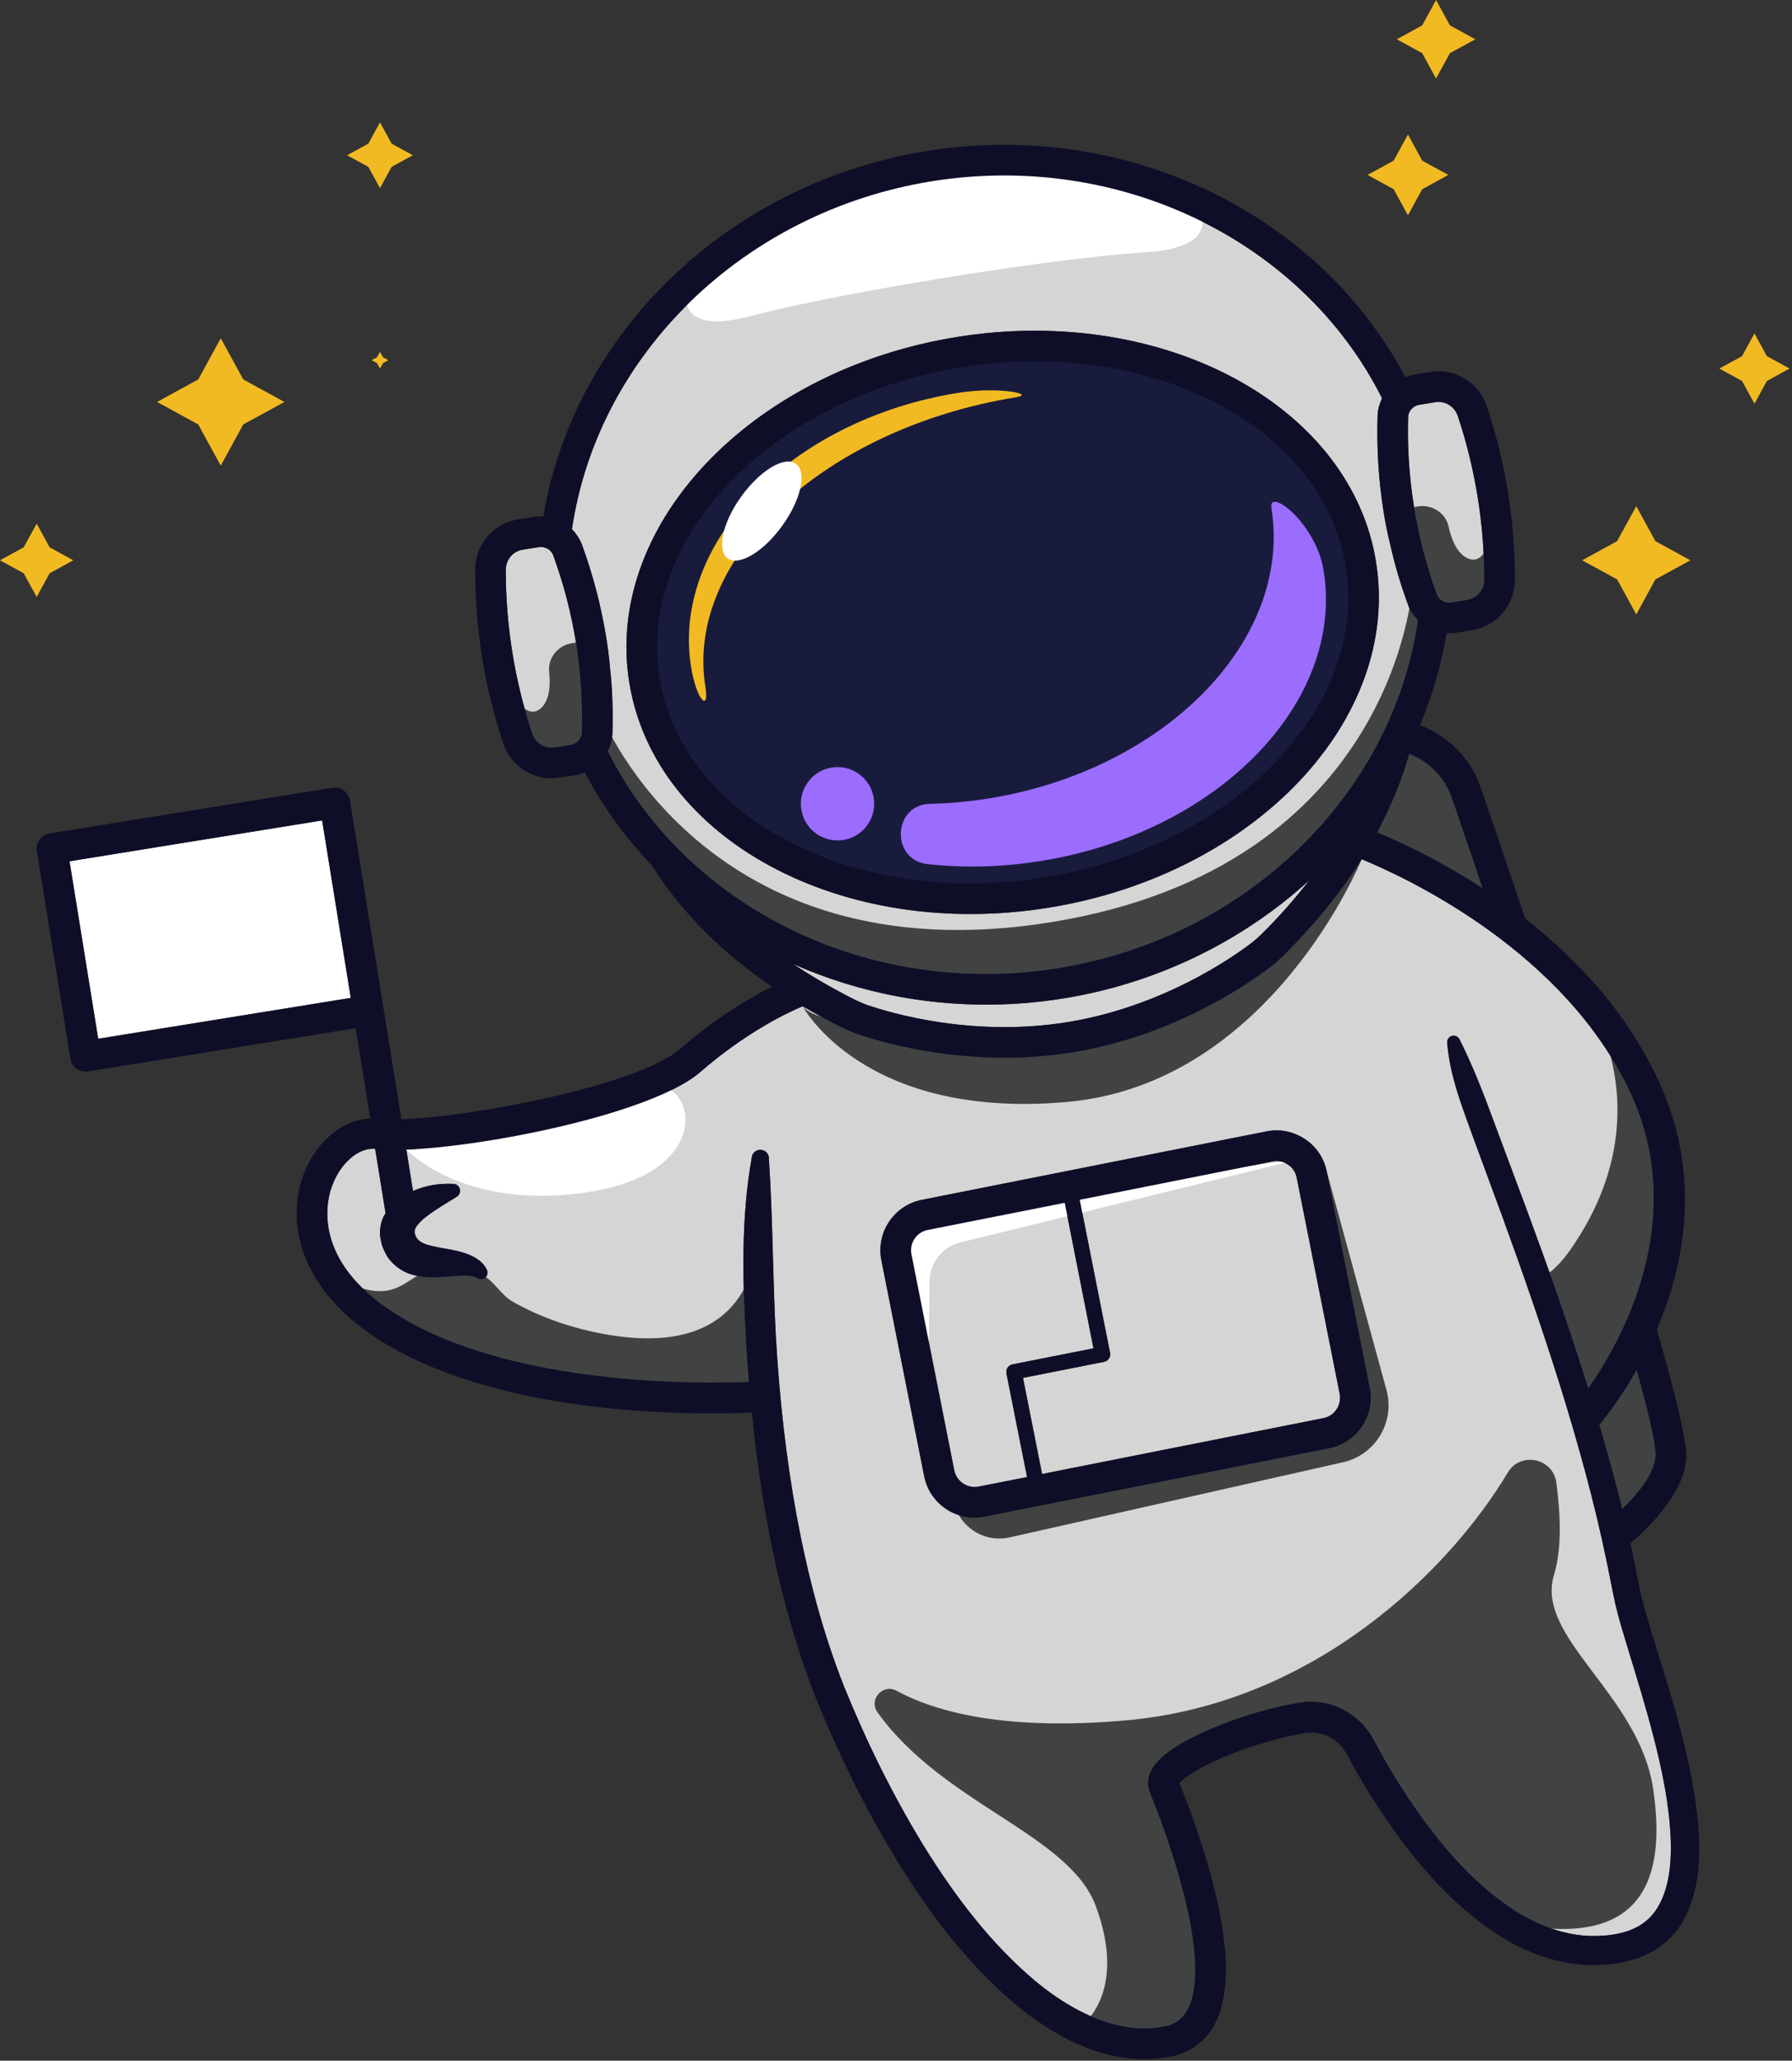 <?xml version="1.0" encoding="UTF-8" standalone="no"?> <svg xmlns="http://www.w3.org/2000/svg" xmlns:xlink="http://www.w3.org/1999/xlink" xmlns:serif="http://www.serif.com/" width="100%" height="100%" viewBox="0 0 542 623" xml:space="preserve" style="fill-rule:evenodd;clip-rule:evenodd;stroke-linejoin:round;stroke-miterlimit:2;"><rect x="0" y="0" width="542" height="623" fill="#333333" stroke="none"/> <g transform="matrix(1,0,0,1,-1117.75,-1227.45)"> <path d="M1556.9,1468.7C1595.64,1581.72 1619.23,1657.99 1618.49,1667.73C1617.65,1678.71 1597.63,1693.86 1583.45,1702.02L1486.47,1618.47L1517.52,1453.97L1536.28,1453.97C1545.6,1453.97 1553.89,1459.9 1556.9,1468.7Z" style="fill:rgb(65,67,67);fill-rule:nonzero;"></path> </g> <g transform="matrix(1,0,0,1,-1117.75,-1227.45)"> <path d="M1565.66,1465.69C1589.34,1534.83 1628.87,1653.04 1627.75,1668.42C1626.18,1689.04 1589.29,1709.43 1585.08,1711.7L1582.25,1713.18L1476.41,1621.99L1509.82,1444.7L1536.28,1444.7C1549.54,1444.7 1561.35,1453.13 1565.66,1465.69ZM1618.49,1667.73C1619.23,1657.99 1595.64,1581.72 1556.9,1468.7C1553.89,1459.9 1545.6,1453.97 1536.28,1453.97L1517.52,1453.97L1486.47,1618.47L1583.45,1702.02C1597.63,1693.86 1617.65,1678.71 1618.49,1667.73Z" style="fill:rgb(15,14,40);fill-rule:nonzero;"></path> </g> <g transform="matrix(1,0,0,1,-1117.75,-1227.45)"> <path d="M1408,1335.23C1467.66,1325.59 1522.04,1353.8 1529.19,1398.1C1536.36,1442.45 1493.64,1486.35 1433.98,1495.99C1374.32,1505.63 1319.99,1477.41 1312.83,1433.06C1305.67,1388.75 1348.34,1344.87 1408,1335.23Z" style="fill:rgb(25,27,61);fill-rule:nonzero;"></path> </g> <g transform="matrix(1,0,0,1,-1117.75,-1227.45)"> <path d="M1284.3,1394.11C1284.59,1394.39 1284.83,1394.77 1285,1395.22L1285.05,1395.25C1286.6,1399.6 1288,1403.93 1289.14,1408.35C1290.28,1412.76 1291.23,1417.21 1291.95,1421.69C1293.4,1430.66 1293.99,1439.81 1293.73,1448.96C1293.72,1449.48 1293.56,1449.93 1293.38,1450.28C1293.21,1450.69 1292.99,1451.05 1292.71,1451.33L1292.71,1451.38C1292.07,1452.04 1291.25,1452.5 1290.34,1452.65L1285.49,1453.44C1282.52,1453.92 1279.69,1452.12 1278.71,1449.23C1273.4,1433.23 1270.72,1416.63 1270.72,1399.78C1270.73,1396.68 1272.86,1394.13 1275.83,1393.65L1280.68,1392.86C1281.59,1392.72 1282.51,1392.9 1283.29,1393.33L1283.39,1393.36C1283.74,1393.54 1284.07,1393.82 1284.3,1394.11Z" style="fill:rgb(214,213,213);fill-rule:nonzero;"></path> </g> <g transform="matrix(1,0,0,1,-1117.75,-1227.45)"> <path d="M1551.9,1349.04C1554.83,1348.57 1557.69,1350.31 1558.68,1353.25C1563.99,1369.24 1566.67,1385.85 1566.67,1402.7C1566.65,1405.76 1564.49,1408.36 1561.56,1408.83L1556.71,1409.61C1555.75,1409.77 1554.83,1409.59 1554.05,1409.15L1554,1409.11C1553.64,1408.94 1553.32,1408.66 1553.04,1408.38C1552.75,1408.05 1552.5,1407.67 1552.33,1407.18C1549.15,1398.54 1546.88,1389.71 1545.43,1380.74C1545.16,1379.09 1544.93,1377.39 1544.71,1375.69C1543.8,1368.38 1543.41,1360.98 1543.66,1353.52C1543.67,1353 1543.78,1352.56 1543.95,1352.16C1544.13,1351.8 1544.35,1351.44 1544.64,1351.15L1544.67,1351.1C1545.27,1350.44 1546.09,1349.98 1547.05,1349.83L1551.9,1349.04Z" style="fill:rgb(214,213,213);fill-rule:nonzero;"></path> </g> <g transform="matrix(1,0,0,1,-1117.75,-1227.45)"> <path d="M1439.36,1529.31C1468.04,1524.67 1493.67,1511.85 1513.68,1493.64C1509.37,1499.22 1504.54,1504.74 1499.11,1510.08C1498.26,1510.92 1497.35,1511.68 1496.39,1512.44C1490.59,1516.9 1469.3,1531.84 1440.52,1536.49C1411.75,1541.14 1386.88,1533.65 1379.92,1531.26C1378.82,1530.83 1377.72,1530.39 1376.65,1529.86C1369.81,1526.46 1363.49,1522.79 1357.6,1518.86C1382.32,1529.84 1410.73,1533.93 1439.36,1529.31Z" style="fill:rgb(214,213,213);fill-rule:nonzero;"></path> </g> <g transform="matrix(1,0,0,1,-1117.75,-1227.45)"> <path d="M1434.93,1501.86C1372.67,1511.92 1315.78,1481.4 1308.09,1433.83C1307.85,1432.36 1307.66,1430.84 1307.51,1429.37C1303.18,1383.41 1346.76,1339.1 1407.06,1329.35C1467.39,1319.61 1522.71,1347.94 1533.08,1392.92C1533.41,1394.37 1533.7,1395.87 1533.93,1397.34C1541.62,1444.91 1497.23,1491.79 1434.93,1501.86ZM1545.14,1413.22C1545.02,1413.05 1544.89,1412.89 1544.77,1412.72C1544.33,1411.99 1543.92,1411.21 1543.65,1410.41L1543.64,1410.36C1541.39,1404.25 1539.53,1397.98 1538.14,1391.68C1537.35,1388.57 1536.74,1385.38 1536.23,1382.23C1535.85,1379.85 1535.55,1377.45 1535.26,1375.06C1534.47,1367.82 1534.18,1360.54 1534.41,1353.23L1534.4,1353.18C1534.41,1352.34 1534.55,1351.47 1534.74,1350.64C1534.81,1350.44 1534.87,1350.25 1534.93,1350.05C1535.15,1349.36 1535.37,1348.71 1535.65,1348.1C1535.69,1348.05 1535.72,1347.95 1535.75,1347.85C1511.74,1300.05 1456.08,1273.13 1399.45,1282.28C1342.82,1291.43 1298.52,1334.5 1290.74,1387.44L1290.91,1387.64C1291.41,1388.13 1291.83,1388.67 1292.21,1389.26C1292.33,1389.43 1292.49,1389.59 1292.57,1389.77C1293.01,1390.5 1293.42,1391.23 1293.74,1392.07C1297.11,1401.29 1299.57,1410.7 1301.1,1420.21C1301.62,1423.42 1302.05,1426.63 1302.28,1429.83C1302.5,1431.44 1302.61,1433.02 1302.73,1434.64C1303.05,1439.52 1303.13,1444.39 1302.98,1449.25C1302.93,1450.15 1302.79,1451.02 1302.6,1451.84C1302.54,1452.04 1302.47,1452.24 1302.41,1452.44C1302.23,1453.08 1302.01,1453.72 1301.69,1454.34C1301.66,1454.44 1301.63,1454.54 1301.59,1454.64C1325.65,1502.43 1381.25,1529.31 1437.88,1520.16C1494.52,1511.01 1538.87,1467.98 1546.61,1415.05L1546.42,1414.8C1545.97,1414.31 1545.55,1413.76 1545.14,1413.22Z" style="fill:rgb(214,213,213);fill-rule:nonzero;"></path> </g> <g transform="matrix(1,0,0,1,-1117.75,-1227.45)"> <path d="M1533.08,1392.92C1533.41,1394.37 1533.7,1395.87 1533.93,1397.34C1541.62,1444.91 1497.23,1491.79 1434.93,1501.86C1372.67,1511.92 1315.78,1481.4 1308.09,1433.83C1307.85,1432.36 1307.66,1430.84 1307.51,1429.37C1303.18,1383.41 1346.76,1339.1 1407.06,1329.35C1467.39,1319.61 1522.71,1347.94 1533.08,1392.92ZM1524.78,1398.81C1517.92,1356.32 1465.76,1329.26 1408.53,1338.5C1351.31,1347.75 1310.37,1389.85 1317.24,1432.35C1324.11,1474.89 1376.22,1501.96 1433.45,1492.71C1490.68,1483.46 1531.66,1441.36 1524.78,1398.81Z" style="fill:rgb(15,14,40);fill-rule:nonzero;"></path> </g> <g transform="matrix(1,0,0,1,-1117.75,-1227.45)"> <path d="M1502.29,1380.99C1508.72,1420.79 1470.38,1460.18 1416.85,1468.83C1410.82,1469.8 1404.85,1470.34 1399,1470.48C1387.74,1470.75 1387.09,1487.46 1398.29,1488.69C1409.23,1489.89 1420.82,1489.64 1432.65,1487.73C1486.18,1479.08 1524.51,1439.69 1518.08,1399.9C1515.75,1385.46 1501.27,1374.67 1502.29,1380.99Z" style="fill:rgb(155,109,255);fill-rule:nonzero;"></path> </g> <g transform="matrix(1,0,0,1,-1117.75,-1227.45)"> <path d="M1382.01,1468.67C1382.99,1474.72 1378.88,1480.41 1372.83,1481.39C1366.79,1482.36 1361.09,1478.26 1360.12,1472.21C1359.14,1466.17 1363.25,1460.47 1369.29,1459.5C1375.34,1458.52 1381.03,1462.63 1382.01,1468.67Z" style="fill:rgb(155,109,255);fill-rule:nonzero;"></path> </g> <g transform="matrix(1,0,0,1,-1117.75,-1227.45)"> <path d="M1331.1,1435.13C1324.82,1396.23 1366.98,1356.94 1425.13,1347.54C1431.1,1346.58 1419.67,1344.25 1407.44,1346.23C1356.88,1354.39 1320.72,1391.59 1326.78,1429.13C1328.43,1439.34 1332.35,1442.83 1331.1,1435.13Z" style="fill:rgb(242,186,34);fill-rule:nonzero;"></path> </g> <g transform="matrix(1,0,0,1,-1117.75,-1227.45)"> <path d="M1561.64,1396.23C1558.4,1394.75 1556.74,1390.53 1555.89,1386.66C1554.98,1382.51 1550.87,1379.87 1546.68,1380.55L1541.18,1381.45L1544.93,1404.7C1544.93,1404.7 1539.92,1489.4 1435.64,1506.25C1331.35,1523.1 1299.92,1444.29 1299.92,1444.29L1296.17,1421.04L1290.66,1421.92C1286.46,1422.59 1283.4,1426.38 1283.84,1430.61C1284.25,1434.56 1284.01,1439.09 1281.4,1441.51C1276.15,1446.38 1270.71,1433.5 1270.71,1433.5C1279.04,1472.58 1297.45,1455.68 1297.45,1455.68C1297.45,1455.68 1302.8,1474.39 1338.7,1502.91C1374.61,1531.43 1438.73,1525.39 1438.73,1525.39C1438.73,1525.39 1501.5,1510.93 1526.59,1472.56C1551.68,1434.18 1550.87,1414.74 1550.87,1414.74C1550.87,1414.74 1573.66,1424.98 1569.26,1385.27C1569.26,1385.27 1568.16,1399.2 1561.64,1396.23Z" style="fill:rgb(65,67,67);fill-rule:nonzero;"></path> </g> <g transform="matrix(1,0,0,1,-1117.75,-1227.45)"> <path d="M1478.92,1288.35C1444,1269.25 1398.43,1275.83 1398.43,1275.83C1398.43,1275.83 1353.11,1283.94 1325.98,1313.06C1325.98,1313.06 1319.25,1329.86 1345.3,1322.9C1371.36,1315.94 1436.76,1305.38 1463.68,1303.78C1490.6,1302.18 1478.92,1288.35 1478.92,1288.35Z" style="fill:white;fill-rule:nonzero;"></path> </g> <g transform="matrix(1,0,0,1,-1117.75,-1227.45)"> <path d="M1354.33,1386.42C1348.63,1394.31 1341.25,1398.71 1337.84,1396.25C1334.43,1393.79 1336.28,1385.4 1341.98,1377.51C1347.68,1369.61 1355.06,1365.21 1358.47,1367.67C1361.88,1370.13 1360.02,1378.52 1354.33,1386.42Z" style="fill:white;fill-rule:nonzero;"></path> </g> <g transform="matrix(1,0,0,1,-1117.75,-1227.45)"> <path d="M1215.18,1475.48L1223.85,1529.14L1147.45,1541.49L1138.78,1487.83L1215.18,1475.48Z" style="fill:white;fill-rule:nonzero;"></path> </g> <g transform="matrix(1,0,0,1,-1117.75,-1227.45)"> <path d="M1439.78,1591.09L1448.48,1635.08L1423.96,1639.93C1423.38,1640.07 1422.87,1640.39 1422.48,1640.92C1422.14,1641.44 1422.06,1642.07 1422.15,1642.66L1428.39,1674L1413.74,1676.88C1410.52,1677.59 1407.07,1675.38 1406.38,1672.01L1393.43,1606.65C1392.75,1603.29 1394.93,1599.98 1398.3,1599.3L1439.78,1591.09Z" style="fill:rgb(214,213,213);fill-rule:nonzero;"></path> </g> <g transform="matrix(1,0,0,1,-1117.75,-1227.45)"> <path d="M1522.95,1648.86C1523.26,1650.5 1522.92,1652.15 1522.01,1653.52C1521.07,1654.94 1519.67,1655.87 1518.03,1656.18L1432.93,1673.07L1427.16,1644.01L1451.68,1639.16C1452.27,1639.06 1452.82,1638.69 1453.16,1638.17C1453.5,1637.64 1453.64,1637.06 1453.49,1636.43L1444.32,1590.17L1502.63,1578.59C1502.72,1578.57 1502.77,1578.57 1502.86,1578.55C1504.41,1578.3 1505.97,1578.66 1507.29,1579.53C1508.7,1580.43 1509.64,1581.87 1509.95,1583.51L1522.95,1648.86Z" style="fill:rgb(214,213,213);fill-rule:nonzero;"></path> </g> <g transform="matrix(1,0,0,1,-1117.75,-1227.45)"> <path d="M1529.69,1658.66C1532,1655.24 1532.84,1651.11 1532.04,1647.02L1519.04,1581.67C1518.24,1577.62 1515.89,1574.1 1512.47,1571.84C1509,1569.53 1504.83,1568.66 1500.83,1569.49L1396.5,1590.2C1388.13,1591.88 1382.65,1600.09 1384.33,1608.45L1397.29,1673.81C1398.94,1681.99 1406.8,1687.39 1414.99,1686.06C1415.17,1686.03 1415.36,1686.01 1415.54,1685.98L1519.83,1665.28C1523.92,1664.47 1527.39,1662.13 1529.69,1658.66ZM1239.8,1626.12C1212.49,1610.21 1216.18,1591.78 1218,1586.51C1220.41,1579.31 1226.2,1574.2 1231.22,1574.8L1234.37,1594.24C1234.1,1594.66 1233.87,1594.98 1233.67,1595.43C1232.88,1597.25 1232.55,1599.27 1232.72,1601.22C1232.87,1602.13 1233.07,1603.08 1233.31,1603.98C1233.59,1604.83 1233.99,1605.56 1234.36,1606.4C1236,1609.6 1239.45,1612.05 1242.43,1612.79C1245.44,1613.67 1248.07,1613.71 1250.44,1613.56C1255.21,1613.45 1259.14,1612.48 1261.88,1613.73L1262.39,1613.98C1262.89,1614.23 1263.51,1614.27 1264.08,1613.99C1265.08,1613.5 1265.49,1612.3 1265,1611.3C1263.59,1608.39 1260.46,1606.97 1258.03,1606.19C1255.51,1605.42 1253.15,1605.05 1251.03,1604.69C1248.94,1604.28 1247,1603.89 1245.73,1603.29C1244.46,1602.65 1244.05,1602.2 1243.59,1601.38C1243.1,1600.34 1243.07,1599.87 1243.21,1599.33C1243.29,1598.62 1244.22,1597.43 1245.49,1596.24C1248.16,1593.89 1252.02,1591.67 1255.77,1589.32L1255.94,1589.2C1256.5,1588.88 1256.87,1588.26 1256.89,1587.55C1256.95,1586.41 1256.08,1585.43 1254.95,1585.37C1250.74,1585.16 1246.7,1585.77 1242.66,1587.5L1240.65,1575.01C1265.42,1574.06 1315.15,1564.05 1329.56,1551.54C1343.19,1539.72 1355.46,1533.79 1360.52,1531.66C1364.4,1533.89 1368.33,1536.12 1372.55,1538.16C1373.97,1538.82 1375.44,1539.48 1376.89,1540C1384.35,1542.59 1411.08,1550.62 1442.01,1545.62C1472.93,1540.63 1495.78,1524.59 1502.04,1519.78C1503.3,1518.82 1504.48,1517.74 1505.58,1516.67C1515.18,1507.23 1523.17,1497.4 1529.59,1487.21C1544.38,1493.31 1591.08,1515.39 1610.83,1557.68C1628.86,1596.36 1608.07,1633.04 1598.12,1647.23C1597.82,1646.29 1597.52,1645.31 1597.23,1644.37C1591.73,1626.86 1585.61,1609.63 1579.27,1592.49L1569.68,1566.82C1566.57,1558.31 1563.27,1549.83 1559.25,1541.79L1559.19,1541.66C1558.84,1540.97 1558.06,1540.48 1557.23,1540.57C1556.16,1540.65 1555.33,1541.63 1555.46,1542.73C1556.25,1552.28 1559.52,1560.86 1562.64,1569.46L1572.09,1595.11C1578.33,1612.22 1584.29,1629.37 1589.72,1646.71C1595.11,1664.05 1599.95,1681.53 1603.65,1699.24C1604.58,1703.78 1605.33,1707.84 1606.4,1712.73C1607.53,1717.39 1608.89,1721.77 1610.21,1726.15C1612.89,1734.87 1615.55,1743.55 1617.8,1752.24C1620.05,1760.94 1621.94,1769.69 1622.74,1778.44C1623.52,1787.04 1623.33,1796.04 1619.83,1802.84C1618.12,1806.22 1615.58,1808.79 1612.22,1810.36C1608.96,1811.97 1604.84,1812.64 1600.78,1812.73C1592.6,1812.97 1584.46,1810.25 1577.23,1805.88C1562.59,1796.89 1551.13,1782.64 1541.55,1767.76C1539.16,1764.01 1536.89,1760.15 1534.76,1756.23L1533.15,1753.25C1532.42,1751.96 1531.62,1750.77 1530.69,1749.66C1528.87,1747.41 1526.51,1745.59 1523.95,1744.27C1521.35,1742.95 1518.49,1742.1 1515.55,1741.96C1514.12,1741.82 1512.64,1741.92 1511.17,1742.15C1509.93,1742.31 1508.79,1742.54 1507.61,1742.78C1502.88,1743.68 1498.34,1744.98 1493.83,1746.41C1489.34,1747.93 1484.96,1749.58 1480.6,1751.65C1478.42,1752.66 1476.25,1753.8 1474.11,1755.09C1471.94,1756.43 1469.82,1757.85 1467.67,1760.21C1466.65,1761.46 1465.29,1762.94 1464.99,1766.04C1464.8,1767.44 1465.61,1769.56 1465.67,1769.64L1466.3,1771.23L1468.73,1777.55C1470.26,1781.76 1471.69,1785.99 1473.04,1790.28C1475.63,1798.78 1477.88,1807.47 1478.85,1816.05C1479.31,1820.34 1479.43,1824.59 1478.89,1828.53C1478.35,1832.46 1476.99,1835.92 1474.76,1837.83C1473.66,1838.85 1472.27,1839.55 1470.69,1839.94C1468.98,1840.36 1466.85,1840.56 1464.9,1840.69C1460.93,1840.82 1456.88,1840.16 1452.93,1838.96C1445.02,1836.49 1437.57,1831.92 1430.9,1826.38C1417.5,1815.16 1406.58,1800.74 1397.17,1785.54C1387.8,1770.25 1379.77,1753.95 1373.06,1737.38C1366.47,1720.75 1361.96,1703.27 1358.68,1685.59C1355.44,1667.85 1353.47,1649.86 1352.43,1631.82C1351.44,1613.77 1351.52,1595.68 1350.29,1577.57L1350.32,1577.48C1350.23,1576.32 1349.35,1575.28 1348.15,1575.1C1346.75,1574.86 1345.4,1575.78 1345.16,1577.18C1341.88,1595.55 1342.32,1613.97 1343.37,1632.34C1343.59,1636.63 1343.91,1640.94 1344.23,1645.25C1328.28,1645.86 1274.13,1646.25 1239.8,1626.12Z" style="fill:rgb(214,213,213);fill-rule:nonzero;"></path> </g> <g transform="matrix(1,0,0,1,-1117.75,-1227.45)"> <path d="M1398.66,1633.04L1398.91,1614.73C1398.99,1609.18 1402.81,1604.38 1408.2,1603.06L1511.23,1577.79C1511.23,1577.79 1392.49,1594.22 1392.38,1595.33C1392.27,1596.44 1393.75,1621.31 1398.66,1633.04Z" style="fill:white;fill-rule:nonzero;"></path> </g> <g transform="matrix(1,0,0,1,-1117.75,-1227.45)"> <path d="M1394.31,1658.8L1407.39,1684.81C1410.3,1690.6 1416.79,1693.67 1423.11,1692.24L1523.96,1669.52C1533.77,1667.31 1539.75,1657.36 1537.09,1647.66L1519.04,1581.67L1527.78,1644.84C1528.85,1652.59 1523.68,1659.82 1515.99,1661.31L1411.83,1681.42L1394.31,1658.8Z" style="fill:rgb(65,67,67);fill-rule:nonzero;"></path> </g> <g transform="matrix(1,0,0,1,-1117.75,-1227.45)"> <path d="M1532.04,1647.02C1532.84,1651.11 1532,1655.24 1529.69,1658.66C1527.39,1662.13 1523.92,1664.47 1519.83,1665.28L1415.54,1685.98C1415.36,1686.01 1415.17,1686.03 1414.99,1686.06C1406.8,1687.39 1398.94,1681.99 1397.29,1673.81L1384.33,1608.45C1382.65,1600.09 1388.13,1591.88 1396.5,1590.2L1500.83,1569.49C1504.83,1568.66 1509,1569.53 1512.47,1571.84C1515.89,1574.1 1518.24,1577.62 1519.04,1581.67L1532.04,1647.02ZM1522.01,1653.52C1522.92,1652.15 1523.26,1650.5 1522.95,1648.86L1509.95,1583.51C1509.64,1581.87 1508.7,1580.43 1507.29,1579.53C1505.97,1578.66 1504.41,1578.3 1502.86,1578.55C1502.77,1578.57 1502.72,1578.57 1502.63,1578.59L1444.32,1590.17L1453.49,1636.43C1453.64,1637.06 1453.5,1637.64 1453.16,1638.17C1452.82,1638.69 1452.27,1639.06 1451.68,1639.16L1427.16,1644.01L1432.93,1673.07L1518.03,1656.18C1519.67,1655.87 1521.07,1654.94 1522.01,1653.52ZM1448.48,1635.08L1439.78,1591.09L1398.3,1599.3C1394.93,1599.98 1392.75,1603.29 1393.43,1606.65L1406.38,1672.01C1407.07,1675.38 1410.52,1677.59 1413.74,1676.88L1428.39,1674L1422.15,1642.66C1422.06,1642.07 1422.14,1641.44 1422.48,1640.92C1422.87,1640.39 1423.38,1640.07 1423.96,1639.93L1448.48,1635.08Z" style="fill:rgb(15,14,40);fill-rule:nonzero;"></path> </g> <g transform="matrix(1,0,0,1,-1117.75,-1227.45)"> <path d="M1360.52,1531.66C1360.52,1531.66 1378.78,1566.11 1440.5,1560.59C1502.22,1555.07 1529.59,1487.21 1529.59,1487.21C1529.59,1487.21 1494.81,1524.25 1492.73,1523.21C1490.64,1522.18 1462.92,1537.29 1462.92,1537.29L1413.63,1539.18C1413.63,1539.18 1366.5,1539.6 1360.52,1531.66Z" style="fill:rgb(65,67,67);fill-rule:nonzero;"></path> </g> <g transform="matrix(1,0,0,1,-1117.75,-1227.45)"> <path d="M1596.98,1527.79C1611.83,1553.26 1609.92,1580.88 1592.58,1605.46C1590.1,1608.99 1586.84,1612.54 1582.88,1614.38C1583.18,1620.54 1587.83,1628.89 1589.61,1635C1591.51,1641.54 1592.71,1649.39 1595.52,1655.45C1599.13,1654.79 1602.61,1647.12 1604.87,1644.11C1609.22,1638.33 1613.2,1631.6 1616.02,1624.91C1620.62,1614.01 1622.19,1604.15 1622.26,1592.54C1622.38,1572.2 1620.07,1542.37 1601.11,1529.88C1600.47,1529.91 1601.5,1530.11 1596.98,1527.79Z" style="fill:rgb(65,67,67);fill-rule:nonzero;"></path> </g> <g transform="matrix(1,0,0,1,-1117.75,-1227.45)"> <path d="M1383.13,1745.07C1380.42,1741.26 1384.77,1736.37 1388.87,1738.59C1401.05,1745.17 1422.24,1750.77 1458.53,1747.53C1515.68,1742.42 1556.33,1701.88 1573.78,1672.64C1577.62,1666.21 1587.44,1668.22 1588.46,1675.64C1589.76,1685.2 1590.18,1695.69 1587.77,1703.58C1581.99,1722.54 1613.45,1739.62 1617.74,1768.19C1622.02,1796.76 1612.95,1811.95 1587.13,1810.54C1561.32,1809.12 1526.61,1755.4 1526.61,1755.4C1526.61,1755.4 1522.67,1744.79 1511.43,1747.29C1500.19,1749.79 1470.49,1765.4 1470.49,1765.4L1484.05,1809.05C1484.05,1809.05 1484.93,1834.52 1475.06,1842.25C1465.18,1849.99 1444.68,1839.99 1444.68,1839.99C1444.68,1839.99 1459.03,1830.23 1449.18,1803.69C1441.1,1781.92 1402.95,1772.91 1383.13,1745.07Z" style="fill:rgb(65,67,67);fill-rule:nonzero;"></path> </g> <g transform="matrix(1,0,0,1,-1117.75,-1227.45)"> <path d="M1215.29,1607.27C1218.62,1613.04 1225,1617.26 1231.43,1617.75C1239.12,1618.34 1241.72,1613.27 1248.02,1611.3C1251.85,1610.1 1261.45,1611.51 1264.57,1613.46C1267.46,1615.27 1269.4,1619.01 1272.82,1620.96C1282.89,1626.74 1295.1,1630.37 1306.56,1631.65C1323.49,1633.54 1338.66,1629.26 1344.78,1612.76C1346.86,1624.39 1349.13,1637.19 1349.54,1649.04C1324.98,1652.55 1298.96,1648.06 1274.79,1642.89C1261.05,1639.95 1248.4,1634.18 1235.89,1628.07C1228.4,1624.42 1221.59,1618.88 1217.57,1611.56C1217.08,1611.69 1216.81,1612.04 1215.29,1607.27Z" style="fill:rgb(65,67,67);fill-rule:nonzero;"></path> </g> <g transform="matrix(1,0,0,1,-1117.75,-1227.45)"> <path d="M1240.65,1575.01C1240.65,1575.01 1258.47,1594.15 1297.02,1587.61C1335.57,1581.07 1327.47,1551.88 1313.4,1556.13C1299.32,1560.38 1250.07,1575.23 1240.65,1575.01Z" style="fill:white;fill-rule:nonzero;"></path> </g> <g transform="matrix(1,0,0,1,-1117.75,-1227.45)"> <path d="M1543.65,1410.35C1541.39,1404.24 1539.54,1397.97 1538.14,1391.67C1537.36,1388.55 1536.75,1385.37 1536.24,1382.21C1535.85,1379.83 1535.56,1377.44 1535.27,1375.04C1534.47,1367.8 1534.19,1360.53 1534.42,1353.21L1534.41,1353.17C1534.41,1352.32 1534.56,1351.46 1534.75,1350.63C1534.81,1350.43 1534.87,1350.23 1534.94,1350.03C1535.15,1349.34 1535.38,1348.69 1535.65,1348.09C1535.69,1348.03 1535.72,1347.93 1535.75,1347.84C1511.74,1300.04 1456.09,1273.12 1399.46,1282.27C1342.83,1291.42 1298.53,1334.48 1290.74,1387.42L1290.92,1387.63C1291.42,1388.11 1291.83,1388.65 1292.21,1389.25C1292.33,1389.42 1292.5,1389.58 1292.58,1389.75C1293.02,1390.48 1293.42,1391.21 1293.75,1392.05C1297.11,1401.27 1299.57,1410.69 1301.11,1420.2C1301.63,1423.4 1302.05,1426.62 1302.29,1429.82C1302.5,1431.43 1302.62,1433.01 1302.74,1434.63C1303.06,1439.51 1303.14,1444.38 1302.98,1449.23C1302.94,1450.13 1302.8,1451 1302.61,1451.83C1302.54,1452.03 1302.48,1452.23 1302.42,1452.42C1302.24,1453.06 1302.02,1453.71 1301.69,1454.32C1301.66,1454.42 1301.63,1454.52 1301.6,1454.62C1325.66,1502.41 1381.26,1529.29 1437.89,1520.14C1494.52,1510.99 1538.88,1467.96 1546.61,1415.04L1546.43,1414.78C1545.98,1414.29 1545.56,1413.75 1545.14,1413.21C1545.02,1413.04 1544.9,1412.87 1544.78,1412.7C1544.33,1411.98 1543.93,1411.2 1543.66,1410.4L1543.65,1410.35ZM1616.07,1818.19C1611.11,1820.64 1605.97,1821.33 1600.98,1821.52C1590.84,1821.85 1580.96,1818.51 1572.65,1813.52C1555.97,1803.31 1544.01,1788.2 1533.84,1772.66C1531.33,1768.75 1528.91,1764.78 1526.65,1760.68L1525.04,1757.66C1524.59,1756.93 1524.15,1756.25 1523.62,1755.58C1522.52,1754.31 1521.19,1753.3 1519.74,1752.5C1518.22,1751.81 1516.64,1751.31 1514.99,1751.25C1514.18,1751.2 1513.4,1751.28 1512.57,1751.36L1509.42,1751.96C1505.2,1752.83 1500.93,1753.99 1496.78,1755.32C1492.59,1756.7 1488.48,1758.31 1484.55,1760.11C1480.8,1761.89 1476.67,1764.2 1474.67,1766.36L1474.51,1766.57C1474.67,1766.97 1474.85,1767.5 1475,1767.85L1477.5,1774.3C1479.09,1778.64 1480.6,1783.05 1481.98,1787.52C1484.68,1796.38 1487,1805.48 1488.07,1815.03C1488.61,1819.82 1488.79,1824.72 1488.07,1829.86C1487.38,1834.85 1485.63,1840.63 1480.91,1844.82C1478.62,1846.88 1475.75,1848.28 1472.95,1848.97C1470.19,1849.6 1467.83,1849.84 1465.18,1849.99C1460.04,1850.11 1454.97,1849.29 1450.19,1847.86C1440.64,1844.85 1432.33,1839.57 1425.02,1833.52C1410.36,1821.25 1399.04,1806.13 1389.32,1790.38C1379.58,1774.54 1371.45,1757.97 1364.49,1740.74C1357.65,1723.4 1353.01,1705.37 1349.7,1687.23C1347.71,1676.38 1346.27,1665.44 1345.16,1654.49C1328.95,1655.23 1272.41,1655.97 1235.09,1634.16C1208.65,1618.67 1204.34,1597.82 1209.21,1583.52C1212.73,1573.04 1221.07,1565.97 1229.74,1565.6L1225.33,1538.29L1144.36,1551.38C1141.84,1551.78 1139.45,1550.06 1139.04,1547.54L1128.9,1484.73C1128.49,1482.22 1130.21,1479.82 1132.73,1479.42L1218.27,1465.6C1220.79,1465.19 1223.18,1466.92 1223.59,1469.43L1239.16,1565.82C1261.07,1565.14 1310.94,1555.44 1323.5,1544.54C1334.36,1535.09 1344.43,1529.14 1351.21,1525.75C1336.33,1515.57 1324.32,1503.71 1315.61,1490.19C1315.3,1489.72 1315.06,1489.39 1314.93,1489.17L1314.97,1489.12C1306.96,1480.79 1300.08,1471.34 1294.6,1460.96C1293.72,1461.34 1292.78,1461.63 1291.82,1461.79L1286.97,1462.57C1279.52,1463.78 1272.33,1459.4 1269.94,1452.13C1264.29,1435.21 1261.45,1417.6 1261.48,1399.75C1261.46,1392.11 1266.9,1385.69 1274.36,1384.48L1279.21,1383.7C1280.17,1383.54 1281.15,1383.53 1282.09,1383.56C1291.44,1327.84 1338.28,1282.77 1397.98,1273.12C1457.68,1263.47 1516.33,1291.5 1542.79,1341.44C1543.68,1341.11 1544.57,1340.83 1545.58,1340.66L1550.43,1339.88C1557.88,1338.67 1565.07,1343.05 1567.46,1350.32C1573.11,1367.24 1575.95,1384.85 1575.93,1402.69C1575.94,1410.34 1570.5,1416.76 1563.04,1417.97L1558.2,1418.75C1557.19,1418.91 1556.25,1418.92 1555.3,1418.84C1553.32,1430.43 1549.82,1441.55 1544.84,1451.98L1544.89,1452.02C1544.79,1452.27 1544.71,1452.66 1544.56,1453.2C1542.28,1462.02 1538.79,1470.65 1534.29,1479.08C1551.35,1486.18 1598.38,1509.14 1619.21,1553.79C1642.8,1604.24 1608.47,1649.73 1601.49,1658.23C1605.32,1671.18 1608.79,1684.28 1611.64,1697.52C1612.54,1701.93 1613.47,1706.85 1614.4,1710.83C1615.45,1715.02 1616.81,1719.36 1618.12,1723.7C1620.84,1732.41 1623.57,1741.17 1625.96,1750.13C1628.3,1759.09 1630.29,1768.2 1631.25,1777.63C1632.05,1786.98 1632.29,1797.12 1627.56,1806.81C1625.19,1811.6 1621,1815.89 1616.07,1818.19ZM1600.78,1812.73C1604.84,1812.64 1608.96,1811.97 1612.22,1810.36C1615.58,1808.79 1618.12,1806.22 1619.83,1802.84C1623.33,1796.04 1623.52,1787.04 1622.74,1778.44C1621.94,1769.69 1620.05,1760.94 1617.8,1752.24C1615.55,1743.55 1612.89,1734.87 1610.21,1726.15C1608.89,1721.77 1607.53,1717.39 1606.4,1712.73C1605.33,1707.84 1604.58,1703.78 1603.65,1699.24C1599.95,1681.53 1595.11,1664.05 1589.72,1646.71C1584.29,1629.37 1578.33,1612.22 1572.09,1595.11L1562.64,1569.46C1559.52,1560.86 1556.25,1552.28 1555.46,1542.73C1555.33,1541.63 1556.16,1540.65 1557.23,1540.57C1558.06,1540.48 1558.84,1540.97 1559.19,1541.66L1559.25,1541.79C1563.27,1549.83 1566.57,1558.31 1569.68,1566.82L1579.27,1592.49C1585.61,1609.63 1591.73,1626.86 1597.23,1644.37C1597.52,1645.31 1597.82,1646.29 1598.12,1647.23C1608.07,1633.04 1628.86,1596.36 1610.83,1557.68C1591.08,1515.39 1544.38,1493.31 1529.59,1487.21C1523.17,1497.4 1515.18,1507.23 1505.58,1516.67C1504.48,1517.74 1503.3,1518.82 1502.04,1519.78C1495.78,1524.59 1472.93,1540.63 1442.01,1545.62C1411.08,1550.62 1384.35,1542.59 1376.89,1540C1375.44,1539.48 1373.97,1538.82 1372.55,1538.16C1368.33,1536.12 1364.4,1533.89 1360.52,1531.66C1355.46,1533.79 1343.19,1539.72 1329.56,1551.54C1315.15,1564.05 1265.42,1574.06 1240.65,1575.01L1242.66,1587.5C1246.7,1585.77 1250.74,1585.16 1254.95,1585.37C1256.08,1585.43 1256.95,1586.41 1256.89,1587.55C1256.87,1588.26 1256.5,1588.88 1255.94,1589.2L1255.77,1589.32C1252.02,1591.67 1248.16,1593.89 1245.49,1596.24C1244.22,1597.43 1243.29,1598.62 1243.21,1599.33C1243.07,1599.87 1243.1,1600.34 1243.59,1601.38C1244.05,1602.2 1244.46,1602.65 1245.73,1603.29C1247,1603.89 1248.94,1604.28 1251.03,1604.69C1253.15,1605.05 1255.51,1605.42 1258.03,1606.19C1260.46,1606.97 1263.59,1608.39 1265,1611.3C1265.49,1612.3 1265.08,1613.5 1264.08,1613.99C1263.51,1614.27 1262.89,1614.23 1262.39,1613.98L1261.88,1613.73C1259.14,1612.48 1255.21,1613.45 1250.44,1613.56C1248.07,1613.71 1245.44,1613.67 1242.43,1612.79C1239.45,1612.05 1236,1609.6 1234.36,1606.4C1233.99,1605.56 1233.59,1604.83 1233.31,1603.98C1233.07,1603.08 1232.87,1602.13 1232.72,1601.22C1232.55,1599.27 1232.88,1597.25 1233.67,1595.43C1233.87,1594.98 1234.1,1594.66 1234.37,1594.24L1231.22,1574.8C1226.2,1574.2 1220.41,1579.31 1218,1586.51C1216.18,1591.78 1212.49,1610.21 1239.8,1626.12C1274.13,1646.25 1328.28,1645.86 1344.23,1645.25C1343.91,1640.94 1343.59,1636.63 1343.37,1632.34C1342.32,1613.97 1341.88,1595.55 1345.16,1577.18C1345.4,1575.78 1346.75,1574.86 1348.15,1575.1C1349.35,1575.28 1350.23,1576.32 1350.32,1577.48L1350.29,1577.57C1351.52,1595.68 1351.44,1613.77 1352.43,1631.82C1353.47,1649.86 1355.44,1667.85 1358.68,1685.59C1361.96,1703.27 1366.47,1720.75 1373.06,1737.38C1379.77,1753.95 1387.8,1770.25 1397.17,1785.54C1406.58,1800.74 1417.5,1815.16 1430.9,1826.38C1437.57,1831.92 1445.02,1836.49 1452.93,1838.96C1456.88,1840.16 1460.93,1840.82 1464.9,1840.69C1466.85,1840.56 1468.98,1840.36 1470.69,1839.94C1472.27,1839.55 1473.66,1838.85 1474.76,1837.83C1476.99,1835.92 1478.35,1832.46 1478.89,1828.53C1479.43,1824.59 1479.31,1820.34 1478.85,1816.05C1477.88,1807.47 1475.63,1798.78 1473.04,1790.28C1471.69,1785.99 1470.26,1781.76 1468.73,1777.55L1466.3,1771.23L1465.67,1769.64C1465.61,1769.56 1464.8,1767.44 1464.99,1766.04C1465.29,1762.94 1466.65,1761.46 1467.67,1760.21C1469.82,1757.85 1471.94,1756.43 1474.11,1755.09C1476.25,1753.8 1478.42,1752.66 1480.6,1751.65C1484.96,1749.58 1489.34,1747.93 1493.83,1746.41C1498.34,1744.98 1502.88,1743.68 1507.61,1742.78C1508.79,1742.54 1509.93,1742.31 1511.17,1742.15C1512.64,1741.92 1514.12,1741.82 1515.55,1741.96C1518.49,1742.1 1521.35,1742.95 1523.95,1744.27C1526.51,1745.59 1528.87,1747.41 1530.69,1749.66C1531.62,1750.77 1532.42,1751.96 1533.15,1753.25L1534.76,1756.23C1536.89,1760.15 1539.16,1764.01 1541.55,1767.76C1551.13,1782.64 1562.59,1796.89 1577.23,1805.88C1584.46,1810.25 1592.6,1812.97 1600.78,1812.73ZM1544.71,1375.68C1544.94,1377.38 1545.17,1379.08 1545.43,1380.73C1546.88,1389.69 1549.15,1398.52 1552.33,1407.16C1552.51,1407.65 1552.76,1408.03 1553.04,1408.36C1553.32,1408.65 1553.65,1408.92 1554.01,1409.1L1554.06,1409.14C1554.84,1409.58 1555.76,1409.76 1556.72,1409.6L1561.57,1408.82C1564.49,1408.34 1566.66,1405.74 1566.68,1402.69C1566.68,1385.84 1564,1369.23 1558.69,1353.24C1557.7,1350.3 1554.83,1348.56 1551.91,1349.03L1547.06,1349.81C1546.1,1349.97 1545.28,1350.43 1544.68,1351.09L1544.64,1351.14C1544.36,1351.42 1544.14,1351.79 1543.96,1352.14C1543.79,1352.55 1543.67,1352.99 1543.66,1353.5C1543.41,1360.96 1543.81,1368.36 1544.71,1375.68ZM1147.45,1541.49L1223.85,1529.14L1215.18,1475.48L1138.78,1487.83L1147.45,1541.49ZM1379.93,1531.24C1386.89,1533.64 1411.76,1541.12 1440.53,1536.47C1469.3,1531.82 1490.59,1516.88 1496.4,1512.43C1497.35,1511.66 1498.26,1510.9 1499.11,1510.06C1504.54,1504.73 1509.38,1499.21 1513.69,1493.63C1493.67,1511.83 1468.05,1524.66 1439.37,1529.29C1410.73,1533.92 1382.33,1529.82 1357.6,1518.85C1363.5,1522.77 1369.82,1526.45 1376.65,1529.85C1377.73,1530.38 1378.83,1530.81 1379.93,1531.24ZM1292.71,1451.32C1293,1451.04 1293.22,1450.67 1293.39,1450.27C1293.57,1449.91 1293.73,1449.46 1293.74,1448.94C1294,1439.8 1293.41,1430.64 1291.96,1421.68C1291.24,1417.2 1290.28,1412.75 1289.15,1408.33C1288.01,1403.92 1286.61,1399.59 1285.06,1395.24L1285.01,1395.2C1284.84,1394.76 1284.59,1394.38 1284.31,1394.09C1284.08,1393.8 1283.75,1393.53 1283.39,1393.35L1283.29,1393.32C1282.52,1392.88 1281.6,1392.7 1280.68,1392.85L1275.84,1393.63C1272.86,1394.11 1270.74,1396.66 1270.72,1399.76C1270.72,1416.61 1273.41,1433.22 1278.71,1449.21C1279.7,1452.11 1282.52,1453.9 1285.5,1453.42L1290.34,1452.64C1291.26,1452.49 1292.08,1452.03 1292.72,1451.36L1292.71,1451.32Z" style="fill:rgb(15,14,40);fill-rule:nonzero;"></path> </g> <g transform="matrix(1,0,0,1,-1117.75,-1227.45)"> <path d="M1184.52,1329.72L1191.32,1342.16L1203.77,1348.97L1191.32,1355.77L1184.52,1368.22L1177.71,1355.77L1165.27,1348.97L1177.71,1342.16L1184.52,1329.72Z" style="fill:rgb(242,186,34);fill-rule:nonzero;"></path> </g> <g transform="matrix(1,0,0,1,-1117.75,-1227.45)"> <path d="M1232.68,1264.44L1236.19,1270.87L1242.62,1274.39L1236.19,1277.9L1232.68,1284.33L1229.16,1277.9L1222.73,1274.39L1229.16,1270.87L1232.68,1264.44Z" style="fill:rgb(242,186,34);fill-rule:nonzero;"></path> </g> <g transform="matrix(1,0,0,1,-1117.75,-1227.45)"> <path d="M1232.68,1333.83L1233.57,1335.46L1235.2,1336.35L1233.57,1337.24L1232.68,1338.87L1231.78,1337.24L1230.15,1336.35L1231.78,1335.46L1232.68,1333.83Z" style="fill:rgb(242,186,34);fill-rule:nonzero;"></path> </g> <g transform="matrix(1,0,0,1,-1117.75,-1227.45)"> <path d="M1128.84,1385.75L1132.76,1392.92L1139.92,1396.84L1132.76,1400.76L1128.84,1407.93L1124.92,1400.76L1117.75,1396.84L1124.92,1392.92L1128.84,1385.75Z" style="fill:rgb(242,186,34);fill-rule:nonzero;"></path> </g> <g transform="matrix(1,0,0,1,-1117.75,-1227.45)"> <path d="M1552.09,1227.45L1556.29,1235.13L1563.97,1239.33L1556.29,1243.52L1552.09,1251.2L1547.9,1243.52L1540.22,1239.33L1547.9,1235.13L1552.09,1227.45Z" style="fill:rgb(242,186,34);fill-rule:nonzero;"></path> </g> <g transform="matrix(1,0,0,1,-1117.75,-1227.45)"> <path d="M1612.65,1380.47L1618.43,1391.05L1629.01,1396.84L1618.43,1402.62L1612.65,1413.2L1606.86,1402.62L1596.28,1396.84L1606.86,1391.05L1612.65,1380.47Z" style="fill:rgb(242,186,34);fill-rule:nonzero;"></path> </g> <g transform="matrix(1,0,0,1,-1117.75,-1227.45)"> <path d="M1543.59,1268.12L1547.91,1276.02L1555.8,1280.33L1547.91,1284.65L1543.59,1292.54L1539.27,1284.65L1531.38,1280.33L1539.27,1276.02L1543.59,1268.12Z" style="fill:rgb(242,186,34);fill-rule:nonzero;"></path> </g> <g transform="matrix(1,0,0,1,-1117.75,-1227.45)"> <path d="M1648.4,1328.25L1652.15,1335.12L1659.02,1338.87L1652.15,1342.63L1648.4,1349.5L1644.64,1342.63L1637.77,1338.87L1644.64,1335.12L1648.4,1328.25Z" style="fill:rgb(242,186,34);fill-rule:nonzero;"></path> </g> </svg> 